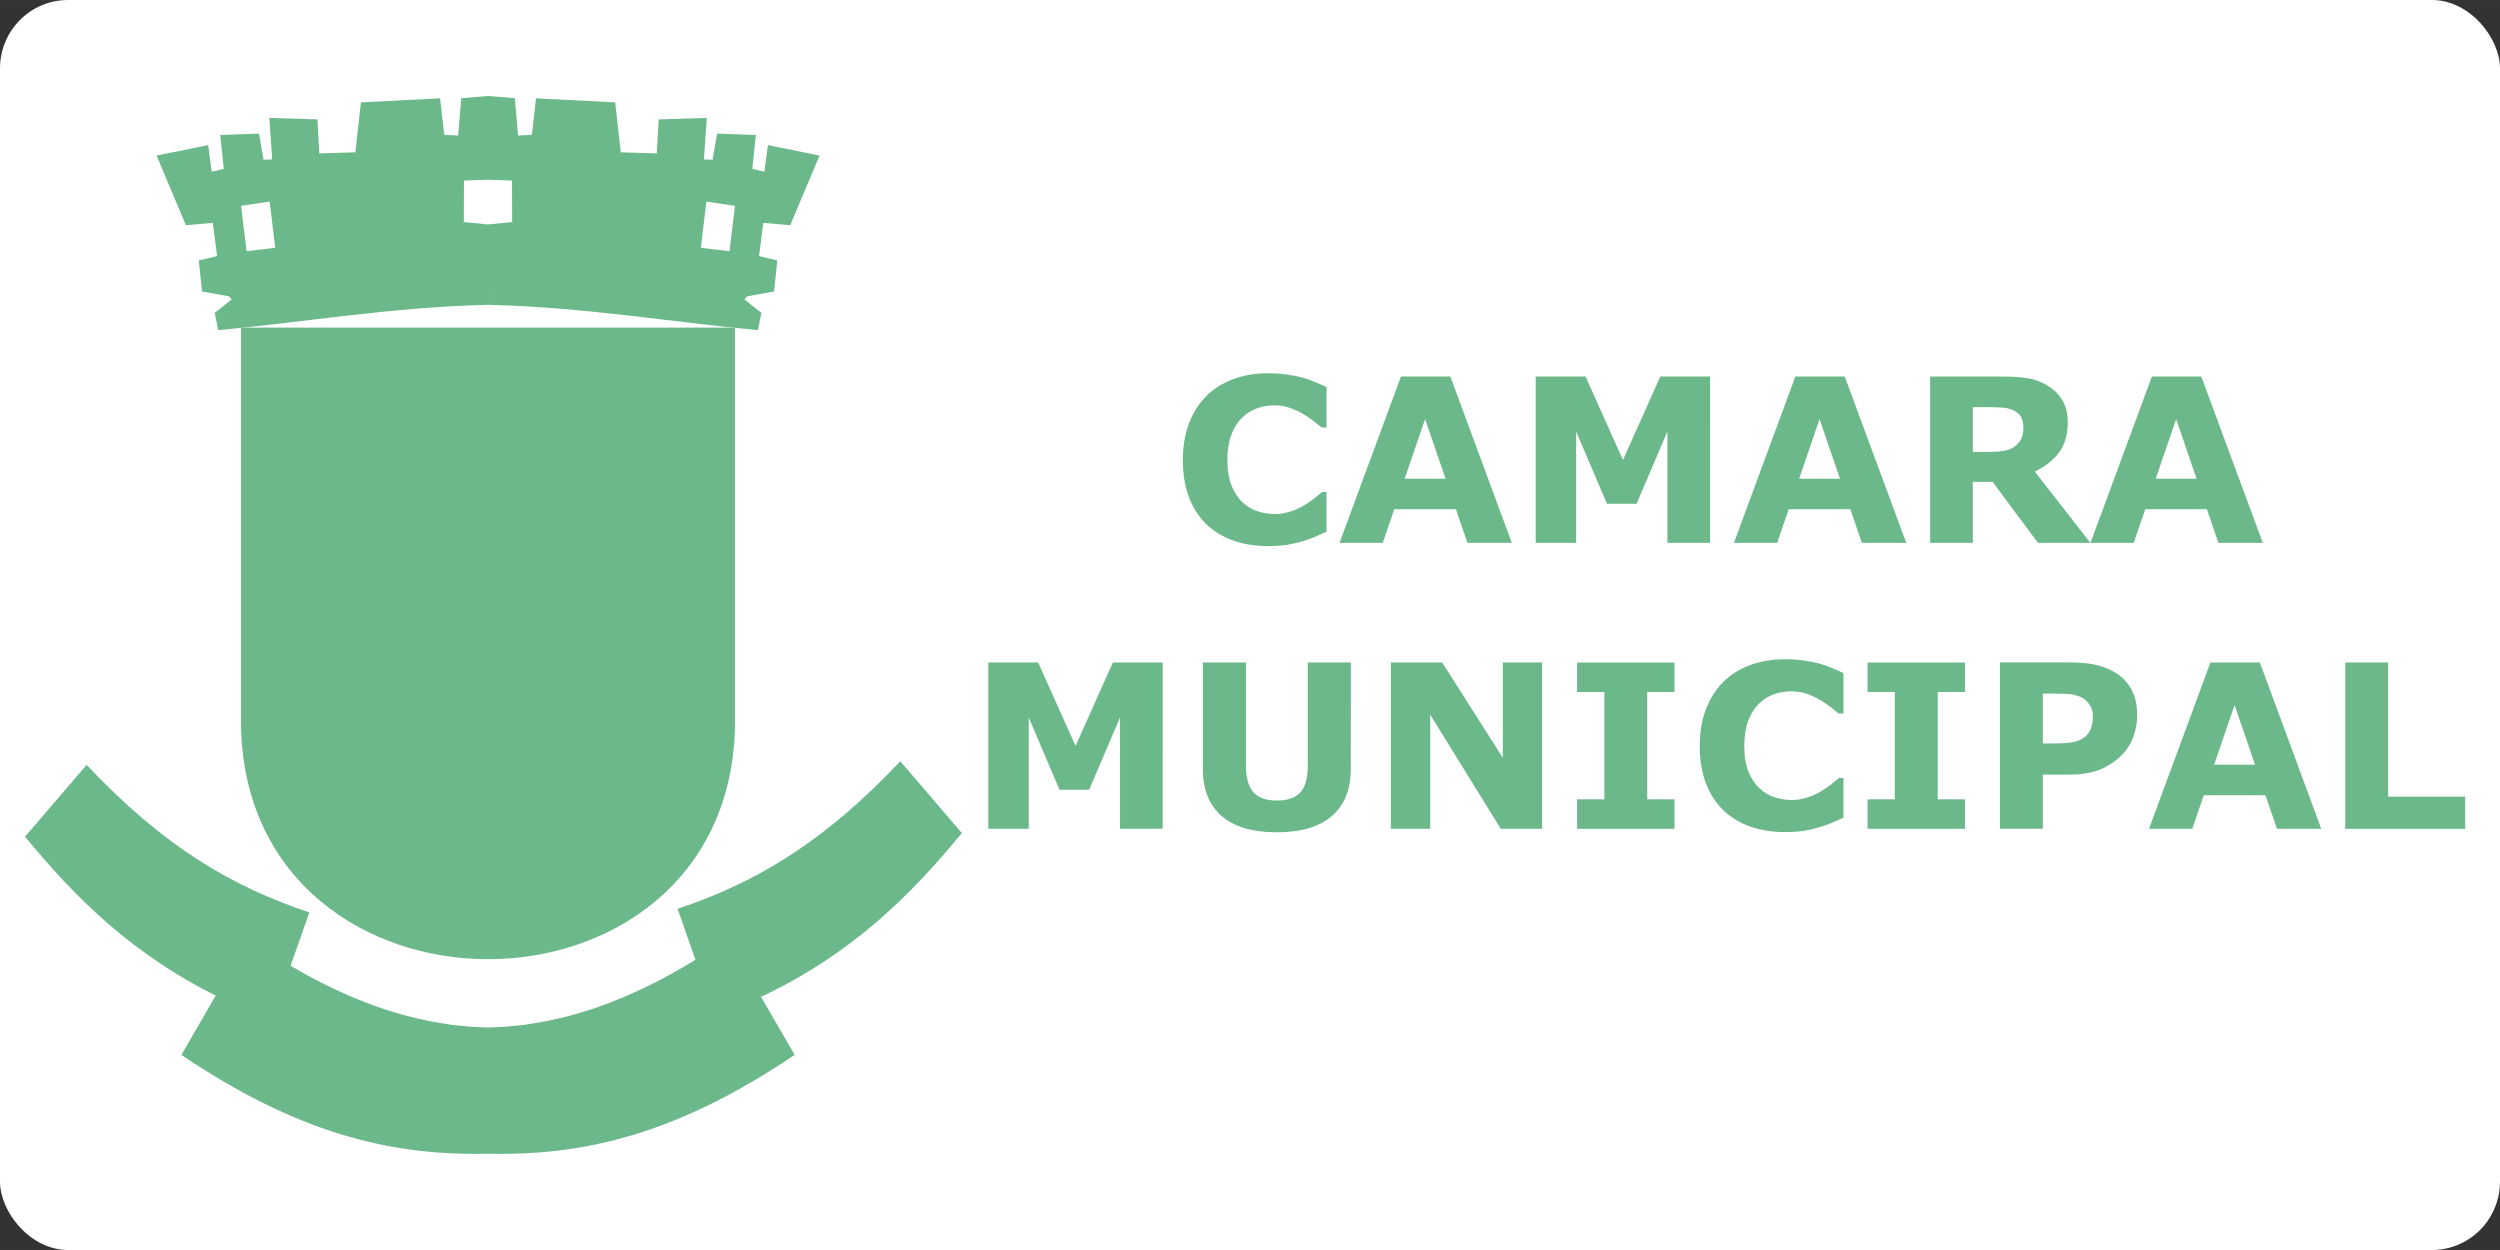 <?xml version="1.0" encoding="UTF-8" standalone="no"?>
<!-- Created with Inkscape (http://www.inkscape.org/) -->

<svg
   width="200"
   height="100"
   viewBox="0 0 52.917 26.458"
   version="1.1"
   id="svg5013"
   xml:space="preserve"
   inkscape:version="1.2.2 (732a01da63, 2022-12-09)"
   sodipodi:docname="logo demo de camara.svg"
   xmlns:inkscape="http://www.inkscape.org/namespaces/inkscape"
   xmlns:sodipodi="http://sodipodi.sourceforge.net/DTD/sodipodi-0.dtd"
   xmlns:xlink="http://www.w3.org/1999/xlink"
   xmlns="http://www.w3.org/2000/svg"
   xmlns:svg="http://www.w3.org/2000/svg"><rect x="0" y="0" width="52.917" height="26.458" fill="#333333" stroke="none"/><sodipodi:namedview
     id="namedview5015"
     pagecolor="#ffffff"
     bordercolor="#000000"
     borderopacity="0.25"
     inkscape:showpageshadow="2"
     inkscape:pageopacity="0.0"
     inkscape:pagecheckerboard="0"
     inkscape:deskcolor="#d1d1d1"
     inkscape:document-units="mm"
     showgrid="false"
     inkscape:zoom="2"
     inkscape:cx="172.25"
     inkscape:cy="-9.5"
     inkscape:window-width="1366"
     inkscape:window-height="705"
     inkscape:window-x="-8"
     inkscape:window-y="-8"
     inkscape:window-maximized="1"
     inkscape:current-layer="layer2"
     showguides="true" /><defs
     id="defs5010" /><g
     inkscape:label="Layer 1"
     inkscape:groupmode="layer"
     id="layer1"
     style="display:none"><g
       id="g2853"><path
         style="opacity:0.626;fill:#008080;stroke:#ffffff;stroke-width:0"
         d="m 71.262,121.7 -0.533,-1.519"
         id="path5265" /><path
         style="opacity:0.626;fill:#008080;stroke:#ffffff;stroke-width:0"
         d="m 70.729,120.181 1.675,0.725"
         id="path5267" /><path
         style="opacity:1;fill:#1a1a1a;stroke:#ffffff;stroke-width:0"
         d="m 71.262,121.7 -0.533,-1.519 1.675,0.725 c -0.354,0.271 -0.735,0.535 -1.142,0.794 z"
         id="path5271"
         sodipodi:nodetypes="cccc" /><use
         x="0"
         y="0"
         xlink:href="#path5271"
         id="use5273"
         transform="matrix(-1,0,0,1,131.307,0.1)"
         style="fill:#333333" /><path
         style="opacity:1;fill:#333333;stroke:#ffffff;stroke-width:0"
         d="m 70.729,120.181 c 2.103,-0.704 3.997,-1.792 6.138,-4.068 l 1.697,1.98 c -1.362,1.653 -2.994,3.319 -5.535,4.514"
         id="path5338"
         sodipodi:nodetypes="cccc" /><use
         x="0"
         y="0"
         xlink:href="#path5338"
         id="use604"
         transform="matrix(-1,0,0,1,131.307,0.1)"
         style="fill:#333333" /><g
         id="g2806"><g
           id="g1286"
           style="opacity:1;fill:#000000"><path
             id="path5200"
             style="opacity:1;fill:#333333;fill-opacity:1;stroke:#ffffff;stroke-width:0"
             d="m 58.903,121.006 -1.85,3.201 c 3.162,2.131 5.717,2.788 8.45,2.724 v -3.478 c -2.292,-0.047 -4.479,-0.969 -6.6,-2.446 z"
             sodipodi:nodetypes="ccccc"
             inkscape:label="path5200" /><use
             x="0"
             y="0"
             xlink:href="#path5200"
             id="use717"
             transform="matrix(-1,0,0,1,131.006,0)"
             style="fill:#000000" /></g></g><g
         id="g1282"
         transform="translate(-0.102)"><path
           id="rect719"
           style="opacity:1;fill:#333333;stroke:#ffffff;stroke-width:0"
           d="m 58.799,104.162 v 11.031 c 0.104,4.241 3.469,6.376 6.806,6.376 v -17.408 z"
           sodipodi:nodetypes="ccccc" /><use
           x="0"
           y="0"
           xlink:href="#rect719"
           id="use724"
           transform="matrix(-1,0,0,1,131.21,0)"
           style="stroke-width:0;stroke-dasharray:none" /></g><g
         id="g2801"
         transform="translate(-0.102)"><g
           id="rect1288"
           style="opacity:1;fill:#333333"
           inkscape:label="rect1288"><path
             style="color:#000000;fill:#333333;stroke-width:0;-inkscape-stroke:none"
             d="m 65.605,97.777 -0.738,0.062 -0.087,1.029 -0.383,-0.021 -0.114,-1.005 -2.181,0.111 -0.154,1.377 -0.993,0.031 -0.052,-0.938 -1.325,-0.041 0.079,1.144 -0.239,0.009 -0.124,-0.72 -1.069,0.037 0.098,0.932 -0.332,0.082 -0.099,-0.735 -1.421,0.289 0.807,1.919 0.742,-0.064 0.118,0.915 -0.504,0.121 0.089,0.854 0.746,0.135 0.07,0.085 -0.465,0.369 0.095,0.478 c 2.479,-0.233 4.773,-0.634 7.437,-0.699 l -0.033,-2.215 -0.633,-0.066 0.004,-1.143 0.662,-0.023 z m -6.018,2.911 0.152,1.274 -0.789,0.093 -0.152,-1.251 z"
             id="path2782"
             sodipodi:nodetypes="cccccccccccccccccccccccccccccccccccccc" /><path
             style="color:#000000;fill:#333333;fill-opacity:1;-inkscape-stroke:none"
             d="m 65.605,97.777 -0.738,0.062 -0.087,1.029 -0.383,-0.021 -0.114,-1.005 -2.181,0.111 -0.154,1.377 -0.993,0.031 -0.052,-0.938 -1.325,-0.041 0.079,1.144 -0.239,0.009 -0.124,-0.72 -1.069,0.037 0.098,0.932 -0.332,0.082 -0.099,-0.735 -1.421,0.289 0.807,1.919 0.742,-0.064 0.118,0.915 -0.504,0.121 0.089,0.854 0.746,0.135 0.07,0.085 -0.465,0.369 0.095,0.478 c 2.479,-0.233 4.773,-0.634 7.437,-0.699 l 2.21e-4,-2.215 -0.666,-0.066 0.004,-1.143 0.662,-0.023 z m -6.018,2.911 0.152,1.274 -0.789,0.093 -0.152,-1.251 z"
             id="path2789"
             sodipodi:nodetypes="cccccccccccccccccccccccccccccccccccccc" /></g><use
           x="0"
           y="0"
           xlink:href="#rect1288"
           id="use1293"
           transform="matrix(-1,0,0,1,131.21,0)" /></g></g></g><g
     inkscape:groupmode="layer"
     id="layer2"
     inkscape:label="Layer 2"
     style="display:inline"><rect
       style="opacity:1;fill:#ffffff;fill-opacity:1;stroke:#ffffff;stroke-width:0;stroke-dasharray:none"
       id="rect3429"
       width="52.917"
       height="26.458"
       x="0"
       y="0"
       ry="1.45"
       rx="1.438" /><g
       id="g3068"
       transform="matrix(0.768,0,0,0.768,3.145,6.934)"
       style="fill:#6bb88a;fill-opacity:1"><path
         style="opacity:0.626;fill:#6bb88a;stroke:#ffffff;stroke-width:0;fill-opacity:1"
         d="m 15.113,17.538 -0.533,-1.519"
         id="path5265-9" /><path
         style="opacity:0.626;fill:#6bb88a;stroke:#ffffff;stroke-width:0;fill-opacity:1"
         d="m 14.58,16.019 1.675,0.725"
         id="path5267-7" /><path
         style="fill:#6bb88a;stroke:#ffffff;stroke-width:0;fill-opacity:1"
         d="m 15.113,17.538 -0.533,-1.519 1.675,0.725 c -0.354,0.271 -0.735,0.535 -1.142,0.794 z"
         id="path5271-8"
         sodipodi:nodetypes="cccc" /><path
         style="fill:#6bb88a;stroke:#ffffff;stroke-width:0;fill-opacity:1"
         d="m 3.897,17.638 0.533,-1.519 -1.675,0.725 c 0.354,0.271 0.735,0.535 1.142,0.794 z"
         id="use5273-4"
         sodipodi:nodetypes="cccc" /><path
         style="fill:#6bb88a;stroke:#ffffff;stroke-width:0;fill-opacity:1"
         d="m 14.58,16.019 c 2.103,-0.704 3.997,-1.792 6.138,-4.068 l 1.697,1.98 c -1.362,1.653 -2.994,3.319 -5.535,4.514"
         id="path5338-6"
         sodipodi:nodetypes="cccc" /><path
         style="fill:#6bb88a;stroke:#ffffff;stroke-width:0;fill-opacity:1"
         d="m 4.43,16.119 c -2.103,-0.704 -3.997,-1.792 -6.138,-4.068 l -1.697,1.98 c 1.362,1.653 2.994,3.319 5.535,4.514"
         id="use604-2"
         sodipodi:nodetypes="cccc" /><g
         id="g2806-9"
         transform="translate(-56.148,-104.162)"
         style="fill:#6bb88a;fill-opacity:1"><g
           id="g1286-4"
           style="opacity:1;fill:#6bb88a;fill-opacity:1"><path
             id="path5200-1"
             style="opacity:1;fill:#6bb88a;fill-opacity:1;stroke:#ffffff;stroke-width:0"
             inkscape:label="path5200"
             d="m 58.903,121.006 -1.85,3.201 c 3.162,2.131 5.717,2.788 8.45,2.724 2.734,0.064 5.289,-0.593 8.451,-2.724 L 72.103,121.006 c -2.121,1.477 -4.308,2.399 -6.6,2.446 -2.292,-0.047 -4.479,-0.969 -6.6,-2.446 z" /></g></g><g
         id="g1282-8"
         transform="translate(-56.25,-104.162)"
         style="fill:#6bb88a;fill-opacity:1"><path
           id="rect719-4"
           style="opacity:1;fill:#6bb88a;stroke:#ffffff;stroke-width:0;fill-opacity:1"
           d="m 58.799,104.162 v 11.031 c 0.104,4.241 3.469,6.376 6.806,6.376 3.337,0 6.702,-2.135 6.806,-6.376 v -11.031 h -6.806 z" /></g><g
         id="g2801-4"
         transform="translate(-56.25,-104.162)"
         style="fill:#6bb88a;fill-opacity:1"><g
           id="rect1288-7"
           style="opacity:1;fill:#6bb88a;fill-opacity:1"
           inkscape:label="rect1288"><path
             id="path2789-8"
             style="color:#000000;fill:#6bb88a;fill-opacity:1;-inkscape-stroke:none"
             d="m 65.605,97.778 -0.737,0.062 -0.087,1.029 -0.383,-0.021 -0.114,-1.005 -2.181,0.111 -0.154,1.377 -0.993,0.031 -0.052,-0.938 -1.326,-0.041 0.079,1.144 -0.239,0.009 -0.124,-0.72 -1.069,0.037 0.098,0.932 -0.332,0.082 -0.099,-0.735 -1.421,0.289 0.807,1.919 0.742,-0.064 0.118,0.915 -0.504,0.121 0.089,0.854 0.746,0.135 0.07,0.085 -0.465,0.369 0.095,0.478 c 2.479,-0.233 4.773,-0.634 7.437,-0.699 v -1.107 l 5.17e-4,1.107 c 2.664,0.064 4.958,0.466 7.437,0.699 l 0.095,-0.478 -0.465,-0.369 0.07,-0.085 0.746,-0.135 0.089,-0.854 -0.504,-0.121 0.118,-0.915 0.742,0.064 0.807,-1.919 -1.421,-0.289 -0.099,0.735 -0.332,-0.082 0.098,-0.932 -1.069,-0.037 -0.124,0.72 -0.239,-0.009 0.079,-1.144 -1.326,0.041 -0.052,0.938 -0.993,-0.031 -0.154,-1.377 -2.181,-0.111 -0.114,1.005 -0.383,0.021 -0.087,-1.029 -0.737,-0.062 z m 0,2.309 h 5.17e-4 l 0.661,0.023 0.004,1.143 -0.666,0.066 h -5.17e-4 l -0.666,-0.066 0.004,-1.143 z m -6.017,0.602 0.152,1.274 -0.789,0.093 -0.152,-1.251 z m 12.035,0 0.789,0.117 -0.152,1.251 -0.789,-0.093 z" /></g></g></g><g
       aria-label="CAMARA MUNICIPAL"
       id="text3124"
       style="font-weight:bold;font-size:4.842px;font-family:Verdana;-inkscape-font-specification:'Verdana Bold';text-align:center;text-anchor:middle;opacity:1;fill:#6bb88a;stroke:#ffffff;stroke-width:0;fill-opacity:1"><path
         d="m 26.834,11.559 q -0.392,0 -0.726,-0.116 -0.331,-0.116 -0.57,-0.345 -0.239,-0.229 -0.371,-0.572 -0.13,-0.343 -0.13,-0.792 0,-0.419 0.125,-0.759 0.125,-0.34 0.364,-0.584 0.229,-0.234 0.567,-0.362 0.34,-0.128 0.742,-0.128 0.222,0 0.4,0.026 0.18,0.024 0.331,0.064 0.158,0.045 0.286,0.102 0.13,0.054 0.227,0.102 v 0.854 h -0.104 q -0.066,-0.057 -0.168,-0.135 -0.099,-0.078 -0.227,-0.154 -0.13,-0.076 -0.281,-0.128 -0.151,-0.052 -0.324,-0.052 -0.192,0 -0.364,0.061 -0.173,0.059 -0.319,0.199 -0.14,0.135 -0.227,0.357 -0.085,0.222 -0.085,0.539 0,0.331 0.092,0.553 0.095,0.222 0.236,0.35 0.144,0.13 0.322,0.187 0.177,0.054 0.35,0.054 0.166,0 0.326,-0.05 0.163,-0.05 0.3,-0.135 0.116,-0.069 0.215,-0.147 0.099,-0.078 0.163,-0.135 h 0.095 v 0.842 q -0.132,0.059 -0.253,0.111 -0.121,0.052 -0.253,0.09 -0.173,0.05 -0.324,0.076 -0.151,0.026 -0.416,0.026 z"
         id="path3178"
         style="fill:#6bb88a;fill-opacity:1" /><path
         d="m 32,11.49 h -0.939 l -0.244,-0.712 h -1.305 l -0.244,0.712 H 28.354 l 1.3,-3.521 h 1.045 z m -1.402,-1.357 -0.433,-1.263 -0.433,1.263 z"
         id="path3180"
         style="fill:#6bb88a;fill-opacity:1" /><path
         d="M 36.197,11.49 H 35.294 V 9.133 l -0.653,1.53 h -0.627 L 33.362,9.133 V 11.49 H 32.506 V 7.97 h 1.055 l 0.792,1.766 0.79,-1.766 h 1.055 z"
         id="path3182"
         style="fill:#6bb88a;fill-opacity:1" /><path
         d="m 40.349,11.49 h -0.939 l -0.244,-0.712 h -1.305 l -0.244,0.712 h -0.915 l 1.3,-3.521 h 1.045 z M 38.947,10.133 38.514,8.871 38.082,10.133 Z"
         id="path3184"
         style="fill:#6bb88a;fill-opacity:1" /><path
         d="m 42.829,9.048 q 0,-0.132 -0.054,-0.227 -0.054,-0.095 -0.187,-0.149 -0.092,-0.038 -0.215,-0.045 -0.123,-0.009 -0.286,-0.009 h -0.329 v 0.948 h 0.279 q 0.218,0 0.364,-0.021 0.147,-0.021 0.246,-0.097 0.095,-0.073 0.137,-0.161 0.045,-0.09 0.045,-0.239 z m 1.416,2.442 H 43.137 l -0.96,-1.291 h -0.419 v 1.291 H 40.855 V 7.97 h 1.523 q 0.312,0 0.537,0.035 0.225,0.035 0.421,0.154 0.199,0.118 0.314,0.307 0.118,0.187 0.118,0.471 0,0.39 -0.182,0.636 -0.18,0.246 -0.515,0.409 z"
         id="path3186"
         style="fill:#6bb88a;fill-opacity:1" /><path
         d="m 47.896,11.49 h -0.939 l -0.244,-0.712 h -1.305 l -0.244,0.712 h -0.915 l 1.3,-3.521 h 1.045 z M 46.494,10.133 46.062,8.871 45.629,10.133 Z"
         id="path3188"
         style="fill:#6bb88a;fill-opacity:1" /><path
         d="m 24.61,17.543 h -0.903 v -2.357 l -0.653,1.53 h -0.627 L 21.775,15.186 v 2.357 h -0.856 v -3.521 h 1.055 l 0.792,1.766 0.79,-1.766 h 1.055 z"
         id="path3190"
         style="fill:#6bb88a;fill-opacity:1" /><path
         d="m 28.592,16.269 q 0,0.653 -0.397,1 -0.397,0.348 -1.17,0.348 -0.773,0 -1.17,-0.348 -0.395,-0.348 -0.395,-0.998 v -2.249 h 0.913 v 2.197 q 0,0.366 0.154,0.546 0.154,0.18 0.499,0.18 0.34,0 0.497,-0.173 0.158,-0.173 0.158,-0.553 v -2.197 h 0.913 z"
         id="path3192"
         style="fill:#6bb88a;fill-opacity:1" /><path
         d="m 32.642,17.543 h -0.875 l -1.494,-2.416 v 2.416 h -0.832 v -3.521 h 1.085 l 1.284,2.017 v -2.017 h 0.832 z"
         id="path3194"
         style="fill:#6bb88a;fill-opacity:1" /><path
         d="m 35.444,17.543 h -2.062 v -0.624 h 0.577 v -2.272 h -0.577 v -0.624 h 2.062 v 0.624 h -0.577 v 2.272 h 0.577 z"
         id="path3196"
         style="fill:#6bb88a;fill-opacity:1" /><path
         d="m 37.775,17.612 q -0.392,0 -0.726,-0.116 -0.331,-0.116 -0.57,-0.345 -0.239,-0.229 -0.371,-0.572 -0.13,-0.343 -0.13,-0.792 0,-0.419 0.125,-0.759 0.125,-0.34 0.364,-0.584 0.229,-0.234 0.567,-0.362 0.34,-0.128 0.742,-0.128 0.222,0 0.4,0.026 0.18,0.024 0.331,0.064 0.158,0.045 0.286,0.102 0.13,0.054 0.227,0.102 v 0.854 h -0.104 q -0.066,-0.057 -0.168,-0.135 -0.099,-0.078 -0.227,-0.154 -0.13,-0.076 -0.281,-0.128 -0.151,-0.052 -0.324,-0.052 -0.192,0 -0.364,0.061 -0.173,0.059 -0.319,0.199 -0.14,0.135 -0.227,0.357 -0.085,0.222 -0.085,0.539 0,0.331 0.092,0.553 0.095,0.222 0.236,0.35 0.144,0.13 0.322,0.187 0.177,0.054 0.35,0.054 0.166,0 0.326,-0.05 0.163,-0.05 0.3,-0.135 0.116,-0.069 0.215,-0.147 0.099,-0.078 0.163,-0.135 h 0.095 v 0.842 q -0.132,0.059 -0.253,0.111 -0.121,0.052 -0.253,0.09 -0.173,0.05 -0.324,0.076 -0.151,0.026 -0.416,0.026 z"
         id="path3198"
         style="fill:#6bb88a;fill-opacity:1" /><path
         d="m 41.592,17.543 h -2.062 v -0.624 h 0.577 v -2.272 h -0.577 v -0.624 h 2.062 v 0.624 h -0.577 v 2.272 h 0.577 z"
         id="path3200"
         style="fill:#6bb88a;fill-opacity:1" /><path
         d="m 45.238,15.134 q 0,0.236 -0.083,0.463 -0.083,0.225 -0.236,0.378 -0.21,0.208 -0.471,0.314 -0.258,0.106 -0.643,0.106 h -0.565 v 1.147 h -0.908 v -3.521 h 1.494 q 0.336,0 0.565,0.059 0.232,0.057 0.409,0.173 0.213,0.14 0.324,0.357 0.113,0.218 0.113,0.523 z m -0.939,0.021 q 0,-0.149 -0.08,-0.255 -0.08,-0.109 -0.187,-0.151 -0.142,-0.057 -0.277,-0.061 -0.135,-0.007 -0.359,-0.007 h -0.156 v 1.055 h 0.26 q 0.232,0 0.381,-0.028 0.151,-0.028 0.253,-0.113 0.087,-0.076 0.125,-0.18 0.04,-0.106 0.04,-0.258 z"
         id="path3202"
         style="fill:#6bb88a;fill-opacity:1" /><path
         d="M 49.134,17.543 H 48.196 L 47.952,16.832 H 46.647 L 46.403,17.543 H 45.488 l 1.3,-3.521 h 1.045 z m -1.402,-1.357 -0.433,-1.263 -0.433,1.263 z"
         id="path3204"
         style="fill:#6bb88a;fill-opacity:1" /><path
         d="m 52.18,17.543 h -2.539 v -3.521 h 0.908 v 2.84 h 1.631 z"
         id="path3206"
         style="fill:#6bb88a;fill-opacity:1" /></g></g><g
     inkscape:groupmode="layer"
     id="layer3"
     inkscape:label="Layer 3"
     style="display:none" /></svg>
